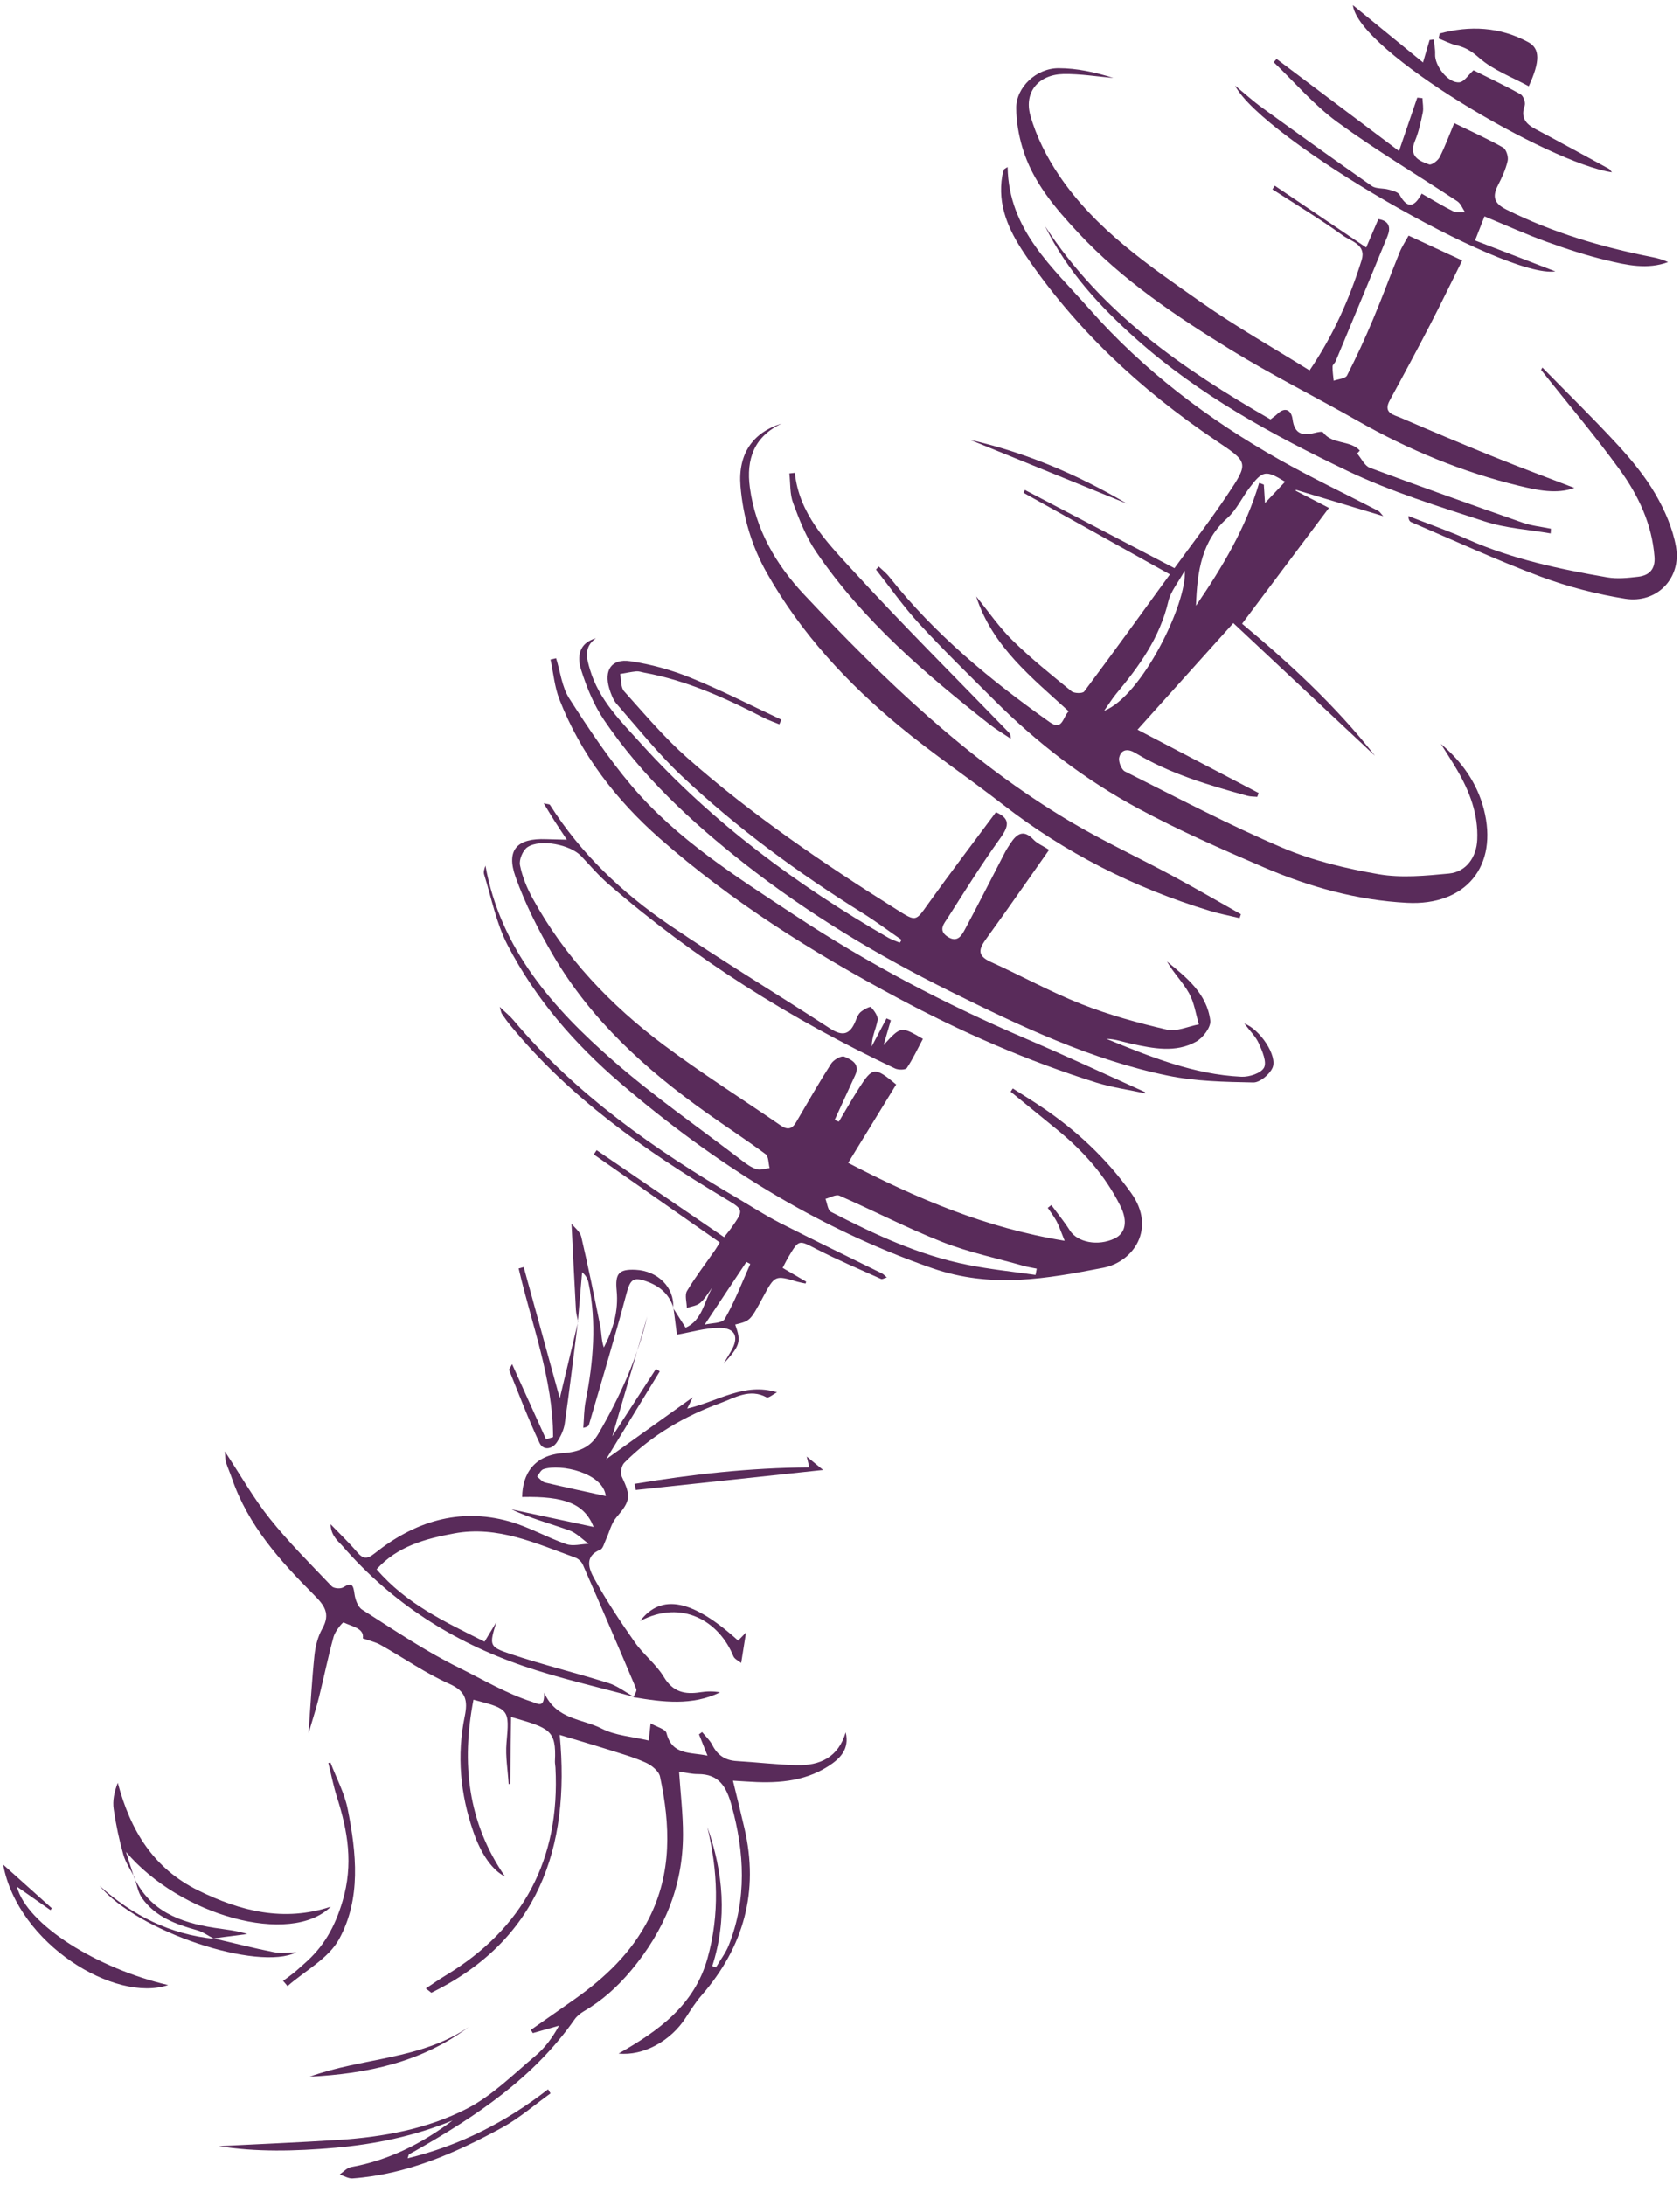 <svg width="233" height="303" viewBox="0 0 233 303" fill="none" xmlns="http://www.w3.org/2000/svg">
<g clip-path="url(#clip0_5634_1508)">
<path d="M153.122 98.576C158.339 96.559 164.668 83.638 164.317 79.119C163.406 80.783 162.362 82.005 162.033 83.399C160.861 88.435 157.98 92.407 154.786 96.23C154.271 96.859 153.846 97.549 153.122 98.576ZM178.229 66.805C175.55 65.164 175.124 65.216 173.273 67.667C172.236 69.046 171.475 70.717 170.221 71.834C166.668 75.004 166.041 79.164 165.869 83.998C169.631 78.504 172.811 73.123 174.632 66.963C174.848 67.045 175.065 67.12 175.281 67.202C175.333 67.997 175.385 68.791 175.445 69.758C176.43 68.709 177.296 67.794 178.229 66.805ZM199.843 103.162C202.732 105.591 204.844 108.566 205.784 112.171C207.859 120.123 203.277 125.624 195.141 125.197C188.208 124.837 181.617 122.994 175.281 120.273C169.385 117.74 163.481 115.147 157.831 112.096C150.487 108.131 143.859 103.057 137.918 97.114C134.411 93.606 130.85 90.151 127.492 86.501C125.327 84.148 123.477 81.502 121.491 78.984C121.618 78.842 121.745 78.707 121.872 78.564C122.364 79.037 122.917 79.464 123.335 79.996C129.641 87.963 137.374 94.334 145.584 100.142C147.367 101.401 147.39 99.445 148.218 98.635C143.061 93.929 137.62 89.627 135.388 82.709C137.068 84.77 138.583 87.004 140.471 88.847C143.031 91.351 145.837 93.599 148.614 95.862C148.994 96.17 150.151 96.185 150.368 95.892C154.271 90.676 158.077 85.4 162.257 79.651C155.323 75.791 148.636 72.067 141.949 68.334C142.016 68.207 142.083 68.079 142.143 67.944C148.92 71.489 155.697 75.034 162.884 78.789C165.138 75.686 167.788 72.254 170.198 68.656C173.288 64.07 173.131 64.122 168.526 61.019C158.16 54.026 149.091 45.602 142.053 35.132C139.904 31.932 138.299 28.439 139.008 24.355C139.053 24.07 139.128 23.793 139.232 23.523C139.269 23.425 139.434 23.373 139.747 23.163C139.889 31.924 146.054 37.133 151.092 42.852C158.615 51.381 167.601 58.186 177.46 63.747C181.931 66.273 186.581 68.477 191.141 70.837C191.357 70.95 191.499 71.205 191.85 71.572C187.641 70.305 183.692 69.121 179.744 67.929C179.722 67.967 179.707 68.004 179.684 68.042C181.058 68.754 182.438 69.466 184.312 70.433C180.304 75.776 176.386 81.008 172.266 86.494C178.699 91.853 185.207 97.804 190.693 104.804C184.275 98.793 177.856 92.782 171.049 86.404C166.549 91.411 162.287 96.155 157.764 101.184C163.75 104.317 169.161 107.142 174.564 109.968C174.497 110.148 174.43 110.32 174.37 110.5C173.915 110.455 173.437 110.477 173.005 110.357C167.623 108.881 162.279 107.315 157.436 104.399C156.443 103.799 155.51 103.882 155.226 105.029C155.085 105.591 155.525 106.722 156.01 106.97C163.235 110.59 170.392 114.375 177.811 117.537C182.043 119.344 186.655 120.438 191.193 121.225C194.358 121.772 197.709 121.442 200.948 121.135C203.336 120.91 204.777 118.886 204.881 116.428C205.031 112.906 203.829 109.765 202.097 106.79C201.396 105.583 200.605 104.384 199.843 103.162Z" fill="#592B5A"/>
<path d="M143.621 176.791C143.673 176.499 143.732 176.214 143.785 175.922C143.173 175.794 142.546 175.704 141.941 175.532C138.172 174.46 134.306 173.651 130.671 172.219C125.835 170.316 121.193 167.895 116.423 165.804C115.931 165.586 115.14 166.081 114.483 166.246C114.729 166.868 114.804 167.827 115.252 168.052C121.312 171.178 127.477 174.071 134.209 175.397C137.321 176.019 140.486 176.342 143.621 176.791ZM116.341 155.536C117.259 154 118.147 152.448 119.11 150.934C121.021 147.936 121.312 147.906 124.29 150.387C122.14 153.895 119.976 157.432 117.632 161.254C127.119 166.179 136.687 170.278 147.658 172.062C147.173 170.878 146.919 170.098 146.554 169.386C146.203 168.719 145.733 168.12 145.315 167.49C145.486 167.363 145.651 167.235 145.815 167.108C146.673 168.277 147.599 169.394 148.367 170.615C149.412 172.279 152.271 172.849 154.577 171.747C156.077 171.035 156.465 169.394 155.383 167.228C153.293 163.031 150.241 159.606 146.636 156.668C144.479 154.906 142.322 153.145 140.165 151.384C140.262 151.234 140.359 151.084 140.463 150.934C141.762 151.766 143.083 152.576 144.367 153.437C149.233 156.698 153.428 160.602 156.883 165.437C160.413 170.383 157.182 174.992 153.002 175.802C145.165 177.316 137.523 178.717 129.283 175.854C113.102 170.218 99.071 161.329 86.136 150.275C79.718 144.788 74.254 138.515 70.373 131.006C68.821 128 68.164 124.53 67.142 121.255C67.03 120.895 67.186 120.453 67.328 120.041C69.425 131.635 76.71 139.804 85.039 147.089C90.704 152.043 96.921 156.353 102.907 160.94C103.534 161.419 104.206 161.907 104.937 162.131C105.467 162.296 106.131 162.041 106.736 161.974C106.564 161.322 106.609 160.37 106.191 160.055C103.489 158.047 100.66 156.21 97.914 154.254C89.54 148.289 81.987 141.468 76.71 132.46C74.687 129.004 72.844 125.362 71.5 121.592C70.164 117.83 71.724 116.211 75.747 116.368C76.583 116.398 77.411 116.413 78.621 116.443C77.904 115.356 77.389 114.592 76.889 113.812C76.434 113.1 76.008 112.373 75.404 111.392C75.934 111.519 76.21 111.504 76.277 111.616C80.583 118.414 86.315 123.833 92.868 128.292C100.168 133.254 107.728 137.811 115.125 142.622C116.819 143.724 117.849 143.507 118.618 141.671C118.812 141.206 118.991 140.674 119.342 140.359C119.752 139.999 120.67 139.527 120.79 139.655C121.245 140.149 121.812 140.921 121.715 141.476C121.506 142.645 120.909 143.732 120.901 145.103C121.588 143.807 122.267 142.51 122.954 141.221C123.155 141.303 123.35 141.393 123.551 141.483C123.245 142.54 122.939 143.589 122.543 144.923C124.954 142.285 124.954 142.285 127.999 144.061C127.275 145.411 126.626 146.827 125.768 148.101C125.581 148.378 124.588 148.378 124.126 148.161C109.766 141.371 96.391 133.014 84.338 122.551C82.994 121.382 81.822 119.996 80.591 118.699C79.098 117.133 74.971 116.286 73.165 117.47C72.515 117.897 71.963 119.216 72.12 119.981C72.433 121.57 73.09 123.151 73.874 124.582C78.352 132.752 84.644 139.347 91.995 144.863C97.272 148.813 102.862 152.343 108.296 156.083C109.214 156.713 109.848 156.578 110.4 155.641C111.997 152.913 113.565 150.162 115.267 147.502C115.61 146.962 116.677 146.347 117.095 146.527C118.043 146.932 119.342 147.494 118.61 149.083C117.655 151.152 116.714 153.228 115.759 155.304C115.953 155.394 116.147 155.461 116.341 155.536Z" fill="#592B5A"/>
<path d="M125.03 130.324C123.246 129.094 121.499 127.783 119.663 126.636C110.692 121.038 102.176 114.817 94.474 107.532C91.257 104.489 88.458 100.974 85.532 97.624C85.032 97.054 84.741 96.252 84.51 95.503C83.734 92.947 84.801 91.306 87.398 91.688C90.257 92.108 93.13 92.902 95.817 93.996C100.079 95.728 104.199 97.849 108.371 99.797C108.274 100.015 108.184 100.224 108.087 100.442C107.363 100.142 106.61 99.887 105.908 99.528C100.609 96.792 95.213 94.349 89.309 93.269C88.958 93.202 88.6 93.067 88.257 93.097C87.503 93.172 86.757 93.337 86.003 93.464C86.174 94.274 86.077 95.315 86.548 95.847C89.369 98.995 92.123 102.263 95.272 105.051C104.296 113.018 114.222 119.763 124.38 126.141C127.082 127.843 126.978 127.798 128.776 125.272C131.821 121.008 135.001 116.84 138.128 112.628C140.233 113.55 139.867 114.644 138.68 116.301C136.12 119.861 133.792 123.586 131.441 127.288C130.963 128.038 130.053 128.989 131.403 129.881C132.799 130.803 133.381 129.709 133.881 128.78C135.74 125.295 137.531 121.765 139.352 118.249C139.583 117.8 139.86 117.38 140.136 116.96C141.009 115.634 141.935 114.944 143.338 116.428C143.853 116.975 144.621 117.283 145.502 117.845C142.547 122.034 139.748 126.096 136.844 130.091C135.822 131.493 135.382 132.467 137.382 133.374C141.606 135.285 145.689 137.549 149.988 139.242C153.816 140.749 157.824 141.851 161.84 142.78C163.191 143.095 164.788 142.323 166.273 142.053C165.84 140.599 165.631 139.018 164.907 137.728C164.049 136.192 162.743 134.91 161.855 133.336C164.557 135.54 167.37 137.766 167.855 141.513C167.975 142.413 166.848 143.912 165.907 144.436C163.049 146.033 159.937 145.388 156.914 144.736C155.772 144.489 154.66 144.069 153.451 144.054C159.504 146.535 165.572 149.001 172.169 149.308C173.244 149.36 174.894 148.828 175.311 148.041C175.722 147.269 175.065 145.755 174.588 144.691C174.162 143.739 173.356 142.967 172.58 141.933C174.759 142.742 177.2 146.415 176.491 148.056C176.088 148.986 174.737 150.117 173.826 150.102C169.871 150.027 165.84 149.952 161.982 149.158C151.324 146.969 141.546 142.315 131.829 137.496C121.701 132.475 112.065 126.696 103.154 119.688C95.832 113.932 89.048 107.629 83.779 99.857C82.353 97.751 81.346 95.27 80.577 92.827C80.047 91.133 80.226 89.185 82.652 88.503C80.89 89.754 81.375 91.343 81.846 92.925C83.107 97.107 86.152 100.082 88.928 103.147C98.833 114.075 110.52 122.739 123.216 130.046C123.709 130.331 124.261 130.496 124.783 130.721C124.895 130.601 124.962 130.458 125.03 130.324Z" fill="#592B5A"/>
<path d="M56.536 299.286C63.783 297.525 70.187 294.257 76.016 289.723C76.128 289.91 76.24 290.105 76.352 290.292C74.127 291.889 72.03 293.725 69.649 295.029C63.156 298.574 56.416 301.527 48.908 302.074C48.319 302.119 47.706 301.722 47.102 301.535C47.624 301.182 48.11 300.613 48.677 300.508C53.909 299.563 58.514 297.255 62.761 294.047C57.521 296.206 52.065 297.33 46.475 297.825C40.952 298.312 35.437 298.432 30.339 297.6C35.638 297.33 41.318 297.098 46.983 296.738C53.162 296.341 59.282 295.216 64.776 292.398C68.269 290.607 71.194 287.647 74.262 285.076C75.59 283.967 76.643 282.528 77.531 280.894C76.322 281.239 75.105 281.583 73.896 281.928C73.806 281.778 73.717 281.628 73.627 281.478C75.665 280.047 77.717 278.63 79.748 277.191C83.95 274.216 87.607 270.753 89.995 266.047C93.227 259.691 92.965 253.066 91.54 246.365C91.376 245.593 90.368 244.784 89.562 244.424C87.875 243.66 86.069 243.158 84.293 242.596C82.203 241.936 80.091 241.321 77.628 240.579C79.128 256.341 74.568 269.09 59.827 276.337C59.574 276.135 59.312 275.94 59.059 275.737C59.954 275.145 60.827 274.523 61.738 273.976C72.553 267.463 77.703 257.87 77.038 245.114C77.023 244.821 76.956 244.537 76.964 244.252C77.188 239.83 76.195 239.643 70.881 238.091C70.844 241.276 70.806 244.319 70.761 247.355C70.687 247.37 70.62 247.392 70.545 247.407C70.433 245.503 70.082 243.577 70.246 241.696C70.657 237.072 70.687 236.989 65.664 235.7C63.977 244.492 64.858 252.706 70.037 260.208C68.351 259.406 66.746 257.195 65.649 254.01C63.835 248.779 63.335 243.42 64.455 237.994C64.903 235.805 64.626 234.524 62.298 233.489C58.991 232.02 55.969 229.892 52.789 228.101C52.088 227.703 51.267 227.531 50.326 227.194C50.543 225.77 48.826 225.56 47.654 224.983C47.527 224.923 46.49 226.182 46.273 226.946C45.505 229.719 44.938 232.545 44.243 235.341C43.863 236.862 43.378 238.353 42.781 240.392C43.064 236.51 43.251 233.032 43.609 229.57C43.743 228.295 44.079 226.939 44.699 225.845C45.878 223.761 44.982 222.599 43.512 221.13C38.832 216.439 34.399 211.507 32.175 205.024C31.921 204.275 31.593 203.548 31.346 202.791C31.242 202.468 31.264 202.109 31.182 201.262C33.429 204.664 35.198 207.82 37.429 210.6C40.071 213.905 43.079 216.903 46.005 219.969C46.296 220.276 47.221 220.351 47.595 220.119C48.834 219.339 48.998 219.841 49.162 221.018C49.266 221.797 49.632 222.832 50.222 223.206C54.625 226.002 58.969 228.962 63.626 231.248C66.94 232.882 70.157 234.816 73.717 235.963C74.598 236.247 75.531 236.982 75.471 234.718C77.15 238.488 80.755 238.316 83.434 239.695C85.345 240.684 87.689 240.812 89.973 241.359C90.04 240.729 90.107 240.13 90.234 238.976C91.115 239.485 92.294 239.77 92.436 240.317C93.219 243.427 95.705 242.948 98.123 243.457C97.66 242.288 97.302 241.396 96.944 240.504C97.085 240.4 97.235 240.287 97.376 240.182C97.854 240.774 98.451 241.306 98.787 241.973C99.511 243.405 100.593 244.117 102.175 244.207C104.959 244.372 107.736 244.709 110.512 244.777C113.722 244.851 116.267 243.69 117.289 240.22C117.849 242.566 116.505 243.885 114.849 244.941C111.356 247.167 107.445 247.317 103.474 247.04C102.929 247.002 102.384 246.972 101.653 246.928C102.22 249.266 102.758 251.402 103.25 253.545C105.288 262.314 103.146 269.966 97.324 276.667C96.481 277.634 95.787 278.735 95.085 279.822C93.04 282.985 89.271 285.121 85.793 284.761C91.465 281.553 96.332 277.993 98.13 271.533C99.832 265.44 99.548 259.406 98.1 253.351C100.325 259.676 100.892 266.084 98.787 272.627C98.951 272.695 99.115 272.762 99.287 272.829C99.892 271.795 100.653 270.813 101.086 269.712C103.586 263.334 103.265 256.888 101.466 250.368C100.757 247.797 99.735 245.991 96.787 246.013C95.951 246.021 95.115 245.803 94.182 245.676C94.383 248.719 94.734 251.574 94.727 254.422C94.712 261.587 92.115 267.741 87.562 273.204C85.636 275.513 83.517 277.416 80.964 278.908C80.486 279.193 80.001 279.582 79.688 280.032C74.008 288.149 66.052 293.448 57.67 298.214C57.357 298.394 57.036 298.544 56.737 298.746C56.648 298.806 56.648 298.979 56.536 299.286Z" fill="#592B5A"/>
<path d="M181.625 51.366C184.954 46.449 187.178 41.39 188.842 36.084C189.529 33.903 187.357 33.468 186.253 32.666C183.103 30.381 179.752 28.372 176.475 26.258C176.58 26.086 176.692 25.921 176.796 25.749C180.931 28.544 185.073 31.34 189.477 34.323C190.059 32.959 190.611 31.685 191.164 30.388C192.724 30.62 192.895 31.61 192.425 32.764C190.059 38.55 187.648 44.321 185.245 50.092C185.133 50.354 184.812 50.579 184.812 50.819C184.797 51.478 184.909 52.138 184.969 52.797C185.603 52.565 186.588 52.513 186.82 52.07C188.133 49.515 189.335 46.892 190.447 44.238C191.731 41.188 192.865 38.07 194.112 34.997C194.425 34.218 194.903 33.506 195.358 32.674C197.858 33.836 200.18 34.907 202.792 36.121C201.262 39.194 199.836 42.147 198.329 45.063C196.508 48.57 194.642 52.048 192.746 55.518C191.791 57.264 193.253 57.504 194.209 57.909C198.538 59.775 202.874 61.611 207.24 63.373C210.927 64.864 214.659 66.243 218.346 67.66C215.905 68.566 213.196 67.974 210.681 67.367C202.814 65.471 195.373 62.383 188.305 58.366C182.461 55.038 176.431 52.033 170.699 48.51C163.123 43.856 155.704 38.88 149.569 32.307C146.33 28.844 143.203 25.187 141.8 20.48C141.27 18.711 140.949 16.807 140.941 14.964C140.927 12.131 143.696 9.455 146.815 9.455C149.368 9.455 151.92 10.025 154.413 10.804C152.099 10.609 149.786 10.22 147.48 10.264C144.069 10.339 141.979 12.73 142.904 16.028C143.718 18.928 145.166 21.769 146.853 24.28C151.95 31.849 159.399 36.871 166.676 41.975C171.423 45.303 176.475 48.158 181.625 51.366Z" fill="#592B5A"/>
<path d="M84.017 207.46C83.667 204.26 77.785 202.933 75.382 203.727C75.009 203.847 74.778 204.395 74.487 204.747C74.852 205.032 75.181 205.481 75.591 205.579C78.42 206.253 81.271 206.853 84.017 207.46ZM87.921 235.303C82.786 233.894 77.562 232.74 72.531 231.009C62.828 227.673 54.357 222.277 47.536 214.423C47.207 214.04 46.812 213.711 46.528 213.306C46.155 212.789 45.864 212.212 45.856 211.372C47.088 212.654 48.372 213.875 49.521 215.224C50.357 216.199 50.894 216.251 51.962 215.404C57.447 211.027 63.627 209.034 70.561 210.952C73.307 211.709 75.845 213.193 78.554 214.13C79.472 214.445 80.607 214.115 81.644 214.078C80.756 213.441 79.942 212.564 78.95 212.212C76.278 211.26 73.531 210.533 70.934 209.304C74.658 210.098 78.39 210.9 82.331 211.739C81.055 208.517 78.323 207.46 72.419 207.587C72.457 204.424 74.039 201.764 78.151 201.494C80.144 201.359 81.853 200.775 82.98 198.841C85.973 193.699 88.399 188.356 89.772 182.547C88.212 187.906 86.645 193.265 84.921 199.178C87.093 195.82 89.033 192.823 90.974 189.832C91.153 189.945 91.324 190.057 91.504 190.169C89.115 194.089 86.719 198.009 84.07 202.348C88.279 199.336 92.227 196.517 96.086 193.752C95.944 194.052 95.705 194.524 95.31 195.326C99.609 194.322 103.251 191.661 107.767 193.07C107.266 193.317 106.587 193.917 106.304 193.759C103.975 192.5 101.9 193.834 99.952 194.546C94.959 196.36 90.376 199.021 86.578 202.851C86.197 203.233 86.003 204.26 86.227 204.739C87.548 207.512 87.436 208.142 85.488 210.413C84.779 211.23 84.525 212.444 84.047 213.471C83.808 213.973 83.637 214.745 83.249 214.902C80.957 215.817 81.726 217.638 82.391 218.852C84.077 221.925 86.033 224.87 88.055 227.748C89.249 229.45 91.003 230.776 92.063 232.537C93.34 234.666 95.004 234.996 97.131 234.666C98.027 234.531 98.937 234.501 99.863 234.681C95.982 236.562 91.921 236.03 87.861 235.348C88.003 234.966 88.361 234.494 88.249 234.224C85.816 228.46 83.346 222.712 80.838 216.978C80.659 216.566 80.211 216.146 79.793 215.996C74.36 214.04 69.031 211.522 63.015 212.631C59.007 213.373 55.126 214.408 52.23 217.615C56.395 222.464 61.821 224.953 67.202 227.651C67.829 226.624 68.329 225.785 68.837 224.945C67.866 228.146 67.799 228.355 70.777 229.352C75.24 230.851 79.831 231.96 84.323 233.369C85.6 233.752 86.727 234.644 87.921 235.303Z" fill="#592B5A"/>
<path d="M108.445 58.718C104.601 60.517 103.459 63.642 104.004 67.637C104.795 73.446 107.617 78.287 111.505 82.432C122.648 94.304 134.351 105.561 148.412 113.917C153.017 116.653 157.906 118.916 162.623 121.457C165.81 123.174 168.945 125.002 172.102 126.778C172.042 126.958 171.975 127.138 171.915 127.318C170.527 126.981 169.116 126.719 167.75 126.299C157.331 123.129 147.748 118.294 139.098 111.572C134.373 107.899 129.395 104.556 124.79 100.749C117.506 94.731 111.11 87.836 106.385 79.509C104.251 75.754 103.049 71.669 102.698 67.382C102.347 62.975 104.37 59.977 108.445 58.718Z" fill="#592B5A"/>
<path d="M197.173 26.851C198.8 27.772 200.136 28.604 201.539 29.294C202.009 29.526 202.636 29.406 203.196 29.444C202.845 28.927 202.606 28.244 202.128 27.922C196.583 24.25 190.851 20.855 185.485 16.935C182.246 14.574 179.574 11.419 176.648 8.623C176.782 8.473 176.917 8.323 177.051 8.173C182.604 12.355 188.164 16.53 194.03 20.945C194.978 18.164 195.769 15.856 196.561 13.54C196.799 13.562 197.038 13.585 197.277 13.607C197.3 14.274 197.456 14.964 197.329 15.593C197.053 16.935 196.762 18.299 196.24 19.55C195.359 21.657 196.77 22.309 198.21 22.803C198.561 22.923 199.419 22.279 199.673 21.784C200.434 20.277 201.016 18.681 201.688 17.077C204.151 18.276 206.36 19.273 208.457 20.457C208.898 20.705 209.226 21.747 209.099 22.301C208.831 23.478 208.308 24.617 207.748 25.704C206.92 27.323 207.256 28.237 208.95 29.076C215.354 32.269 222.108 34.263 229.072 35.642C229.841 35.792 230.594 35.987 231.341 36.346C228.482 37.411 225.616 36.766 222.825 36.099C219.981 35.417 217.19 34.503 214.436 33.506C211.622 32.486 208.89 31.25 205.883 30.006C205.502 30.995 205.099 32.014 204.576 33.348C208.331 34.795 211.958 36.189 215.712 37.636C208.659 38.677 175.14 19.281 171.289 11.868C172.677 13.008 173.812 14.049 175.051 14.941C180.096 18.591 185.156 22.226 190.261 25.794C190.851 26.206 191.799 26.071 192.56 26.281C193.12 26.438 193.889 26.611 194.12 27.03C195.195 28.979 196.158 28.754 197.173 26.851Z" fill="#592B5A"/>
<path d="M158.84 151.616C156.571 151.122 154.25 150.807 152.04 150.117C142.472 147.119 133.314 143.11 124.463 138.365C112.752 132.092 101.497 125.077 91.474 116.241C85.421 110.905 80.547 104.586 77.577 96.964C76.905 95.233 76.748 93.299 76.353 91.463C76.614 91.403 76.868 91.343 77.129 91.283C77.711 93.157 77.935 95.263 78.95 96.852C81.614 101.011 84.383 105.164 87.563 108.926C93.862 116.383 102.072 121.532 110.088 126.831C120.283 133.561 131.053 139.235 142.278 144.032C147.831 146.407 153.302 148.963 158.81 151.444C158.81 151.496 158.825 151.556 158.84 151.616Z" fill="#592B5A"/>
<path d="M104.057 175.277C103.878 175.18 103.699 175.09 103.52 174.992C101.616 177.855 99.706 180.726 97.728 183.694C98.646 183.462 100.168 183.522 100.519 182.899C101.907 180.479 102.915 177.833 104.057 175.277ZM93.347 181.37C93.869 182.202 94.399 183.034 95.086 184.114C97.392 183.109 97.653 180.471 98.795 178.522C98.243 179.249 97.78 180.089 97.108 180.673C96.638 181.086 95.884 181.153 95.257 181.37C95.25 180.576 94.936 179.594 95.28 179.017C96.459 177.046 97.87 175.217 99.183 173.336C99.385 173.051 99.549 172.736 99.825 172.294C93.966 168.202 88.159 164.14 82.353 160.085C82.487 159.89 82.614 159.688 82.749 159.493C88.622 163.503 94.496 167.513 100.422 171.56C100.93 170.915 101.154 170.653 101.355 170.376C103.228 167.722 103.199 167.782 100.452 166.134C89.443 159.553 79.017 152.216 70.755 142.15C70.344 141.648 69.971 141.123 69.605 140.584C69.501 140.434 69.486 140.217 69.307 139.625C70.143 140.426 70.747 140.906 71.232 141.491C79.942 151.834 90.794 159.418 102.295 166.164C104.243 167.31 106.147 168.547 108.154 169.574C112.856 171.972 117.618 174.258 122.343 176.596C122.522 176.686 122.664 176.859 122.999 177.143C122.634 177.248 122.365 177.428 122.201 177.353C119.2 176.004 116.17 174.715 113.245 173.216C110.774 171.95 110.826 171.837 109.363 174.28C109.11 174.7 108.893 175.15 108.542 175.817C109.677 176.484 110.744 177.106 111.812 177.728C111.782 177.81 111.752 177.9 111.722 177.983C111.356 177.908 110.983 177.848 110.625 177.743C107.468 176.814 107.468 176.814 105.811 179.894C104.049 183.169 104.049 183.169 101.967 183.679C102.81 186.062 102.676 186.564 100.348 189.113C100.683 188.551 101.012 187.981 101.355 187.419C102.549 185.448 102.019 184.129 99.743 184.136C97.758 184.144 95.772 184.758 93.884 185.08C93.765 184.136 93.585 182.727 93.399 181.318L93.347 181.37Z" fill="#592B5A"/>
<path d="M213.912 50.969C217.405 54.529 220.973 58.014 224.354 61.686C226.287 63.792 228.153 66.048 229.586 68.514C230.892 70.755 231.997 73.296 232.444 75.836C233.213 80.191 229.772 83.728 225.391 83.031C221.421 82.394 217.443 81.368 213.666 79.959C207.598 77.688 201.687 74.96 195.724 72.404C195.5 72.306 195.343 72.059 195.328 71.557C198.067 72.629 200.851 73.603 203.545 74.795C209.748 77.538 216.293 78.924 222.906 80.063C224.287 80.303 225.764 80.146 227.168 79.981C228.705 79.809 229.593 78.962 229.459 77.208C229.108 72.666 227.22 68.686 224.637 65.134C221.189 60.382 217.383 55.9 213.733 51.298C213.793 51.194 213.853 51.081 213.912 50.969Z" fill="#592B5A"/>
<path d="M215.062 73.97C212.009 73.438 208.837 73.258 205.919 72.306C199.478 70.208 192.932 68.199 186.835 65.276C176.468 60.3 166.325 54.798 157.607 47.026C152.547 42.515 148.002 37.59 144.927 31.347C152.749 43.369 164.048 51.186 176.206 58.156C176.527 57.901 176.871 57.676 177.162 57.399C178.326 56.297 179.117 56.98 179.267 58.134C179.535 60.225 180.67 60.442 182.327 60.03C182.715 59.932 183.364 59.783 183.491 59.955C184.79 61.694 187.223 60.982 188.596 62.481C188.477 62.616 188.35 62.751 188.223 62.885C188.805 63.567 189.26 64.602 189.992 64.871C197.022 67.487 204.083 69.998 211.158 72.471C212.42 72.913 213.778 73.041 215.099 73.318C215.091 73.535 215.077 73.753 215.062 73.97Z" fill="#592B5A"/>
<path d="M187.634 0.716C190.851 3.347 193.948 5.873 197.359 8.661C197.732 7.379 198.001 6.465 198.269 5.55C198.463 5.528 198.65 5.498 198.844 5.475C198.911 6.15 199.068 6.839 199.038 7.514C198.956 9.11 200.852 11.569 202.404 11.411C203.083 11.344 203.673 10.354 204.36 9.74C206.464 10.797 208.711 11.853 210.883 13.068C211.263 13.277 211.614 14.214 211.465 14.626C210.868 16.305 211.592 17.175 212.958 17.902C216.361 19.708 219.742 21.559 223.13 23.403C223.28 23.485 223.377 23.68 223.563 23.89C214.853 22.623 188.373 7.087 187.634 0.716Z" fill="#592B5A"/>
<path d="M110.237 65.569C110.834 71.22 114.573 75.072 118.051 78.864C125.127 86.591 132.56 93.981 139.845 101.506C140.039 101.701 140.21 101.926 140.181 102.435C139.18 101.761 138.136 101.154 137.195 100.412C128.276 93.397 119.671 86.037 113.2 76.541C111.804 74.502 110.871 72.097 109.998 69.751C109.528 68.499 109.632 67.022 109.476 65.651C109.729 65.629 109.983 65.599 110.237 65.569Z" fill="#592B5A"/>
<path d="M18.643 260.321C18.121 259.286 17.427 258.305 17.113 257.21C16.531 255.134 16.076 253.013 15.77 250.885C15.598 249.731 15.83 248.516 16.337 247.22C18.084 253.845 21.286 259.092 27.48 262.142C33.362 265.035 39.362 266.549 45.885 264.398C40.28 269.907 24.935 265.627 17.472 256.798C17.852 257.982 18.226 259.167 18.599 260.351C18.591 260.358 18.643 260.321 18.643 260.321Z" fill="#592B5A"/>
<path d="M93.391 181.333C92.817 179.452 91.488 178.343 89.704 177.698C87.764 176.994 87.391 177.458 86.853 179.504C85.249 185.56 83.427 191.548 81.681 197.567C81.629 197.747 81.45 197.889 80.897 198.001C81.002 196.757 80.987 195.491 81.226 194.269C82.293 188.843 82.763 183.409 81.629 177.93C81.524 177.406 81.315 176.904 80.733 176.424C80.539 178.71 80.337 181.003 80.143 183.289L80.181 183.259C80.076 182.72 79.905 182.18 79.875 181.64C79.658 177.743 79.472 173.853 79.263 169.686C79.688 170.241 80.449 170.795 80.614 171.492C81.576 175.607 82.42 179.744 83.248 183.889C83.442 184.841 83.39 185.845 83.748 186.857C85.032 184.368 85.801 181.79 85.525 178.972C85.293 176.589 85.831 175.974 88.152 176.079C91.257 176.222 93.57 178.575 93.354 181.363C93.346 181.378 93.391 181.333 93.391 181.333Z" fill="#592B5A"/>
<path d="M199.672 4.651C203.867 3.519 208.009 3.722 211.935 5.835C213.607 6.734 213.614 8.488 212.025 11.958C209.688 10.684 207.099 9.732 205.151 8.024C204.121 7.124 203.262 6.57 202.023 6.285C201.158 6.09 200.344 5.655 199.516 5.325C199.568 5.101 199.62 4.876 199.672 4.651Z" fill="#592B5A"/>
<path d="M80.151 183.289C79.554 188.003 78.994 192.718 78.323 197.417C78.196 198.309 77.748 199.216 77.248 199.98C76.561 201.022 75.322 201.149 74.822 200.078C73.27 196.78 71.979 193.347 70.605 189.967C70.576 189.885 70.725 189.727 71.023 189.165C72.673 192.808 74.203 196.195 75.733 199.59C76.061 199.485 76.382 199.388 76.71 199.283C76.703 191.204 73.725 183.649 71.934 175.892C72.165 175.832 72.404 175.772 72.635 175.704C74.248 181.565 75.86 187.434 77.636 193.902C78.569 190.005 79.375 186.639 80.181 183.267C80.189 183.259 80.151 183.289 80.151 183.289Z" fill="#592B5A"/>
<path d="M0.44 258.567C2.687 260.583 4.941 262.599 7.187 264.615C7.128 264.705 7.068 264.795 7.001 264.878C5.493 263.828 3.993 262.772 2.344 261.617C3.709 266.909 13.569 273.002 23.316 275.265C16.009 277.761 2.493 269.629 0.44 258.567Z" fill="#592B5A"/>
<path d="M45.833 244.417C46.647 246.56 47.781 248.644 48.221 250.862C49.438 256.963 50.102 263.296 47.027 268.902C45.557 271.585 42.318 273.272 39.877 275.408C39.668 275.168 39.467 274.921 39.258 274.681C39.75 274.321 40.251 273.976 40.721 273.594C41.221 273.189 41.684 272.747 42.169 272.327C44.87 269.996 46.445 267.238 47.513 263.618C49.028 258.484 48.236 253.92 46.721 249.168C46.236 247.639 45.93 246.043 45.535 244.477C45.647 244.454 45.744 244.432 45.833 244.417Z" fill="#592B5A"/>
<path d="M88.011 205.766C95.974 204.432 103.99 203.54 112.245 203.48C112.133 203.008 112.051 202.648 111.887 201.981C112.603 202.573 113.118 202.993 114.156 203.84C105.08 204.807 96.631 205.706 88.182 206.613C88.13 206.328 88.07 206.043 88.011 205.766Z" fill="#592B5A"/>
<path d="M29.616 268.79C32.407 269.442 35.184 270.154 37.997 270.708C39.012 270.911 40.102 270.723 41.095 270.723C35.833 273.399 19.055 267.883 13.815 261.505C18.368 265.62 23.578 268.235 29.668 268.85L29.616 268.79Z" fill="#592B5A"/>
<path d="M88.786 224.78C91.719 220.936 96.056 221.783 102.37 227.501C102.743 227.119 103.116 226.737 103.467 226.377C103.258 227.681 103.041 229.03 102.795 230.604C102.444 230.312 101.87 230.072 101.706 229.66C99.757 224.848 94.63 221.715 88.786 224.78Z" fill="#592B5A"/>
<path d="M65.015 281.074C58.425 286.013 50.849 287.564 42.945 287.976C50.192 285.331 58.343 285.653 65.015 281.074Z" fill="#592B5A"/>
<path d="M156.309 69.848C149.062 66.903 141.814 63.95 134.567 61.004C142.262 62.743 149.45 65.816 156.309 69.848Z" fill="#592B5A"/>
<path d="M29.668 268.842C28.877 268.438 28.13 267.875 27.294 267.651C24.361 266.841 21.555 265.807 19.704 263.214C19.129 262.412 18.98 261.303 18.644 260.328C18.644 260.328 18.592 260.358 18.599 260.358C20.831 265.05 25.011 266.586 29.668 267.321C31.198 267.561 32.75 267.688 34.295 268.19C32.735 268.393 31.168 268.587 29.608 268.79C29.616 268.79 29.668 268.842 29.668 268.842Z" fill="#592B5A"/>
</g>
<defs>
<clipPath id="clip0_5634_1508">
<rect width="232.109" height="301.366" fill="white" transform="translate(0.44 0.716)"/>
</clipPath>
</defs>
</svg>
